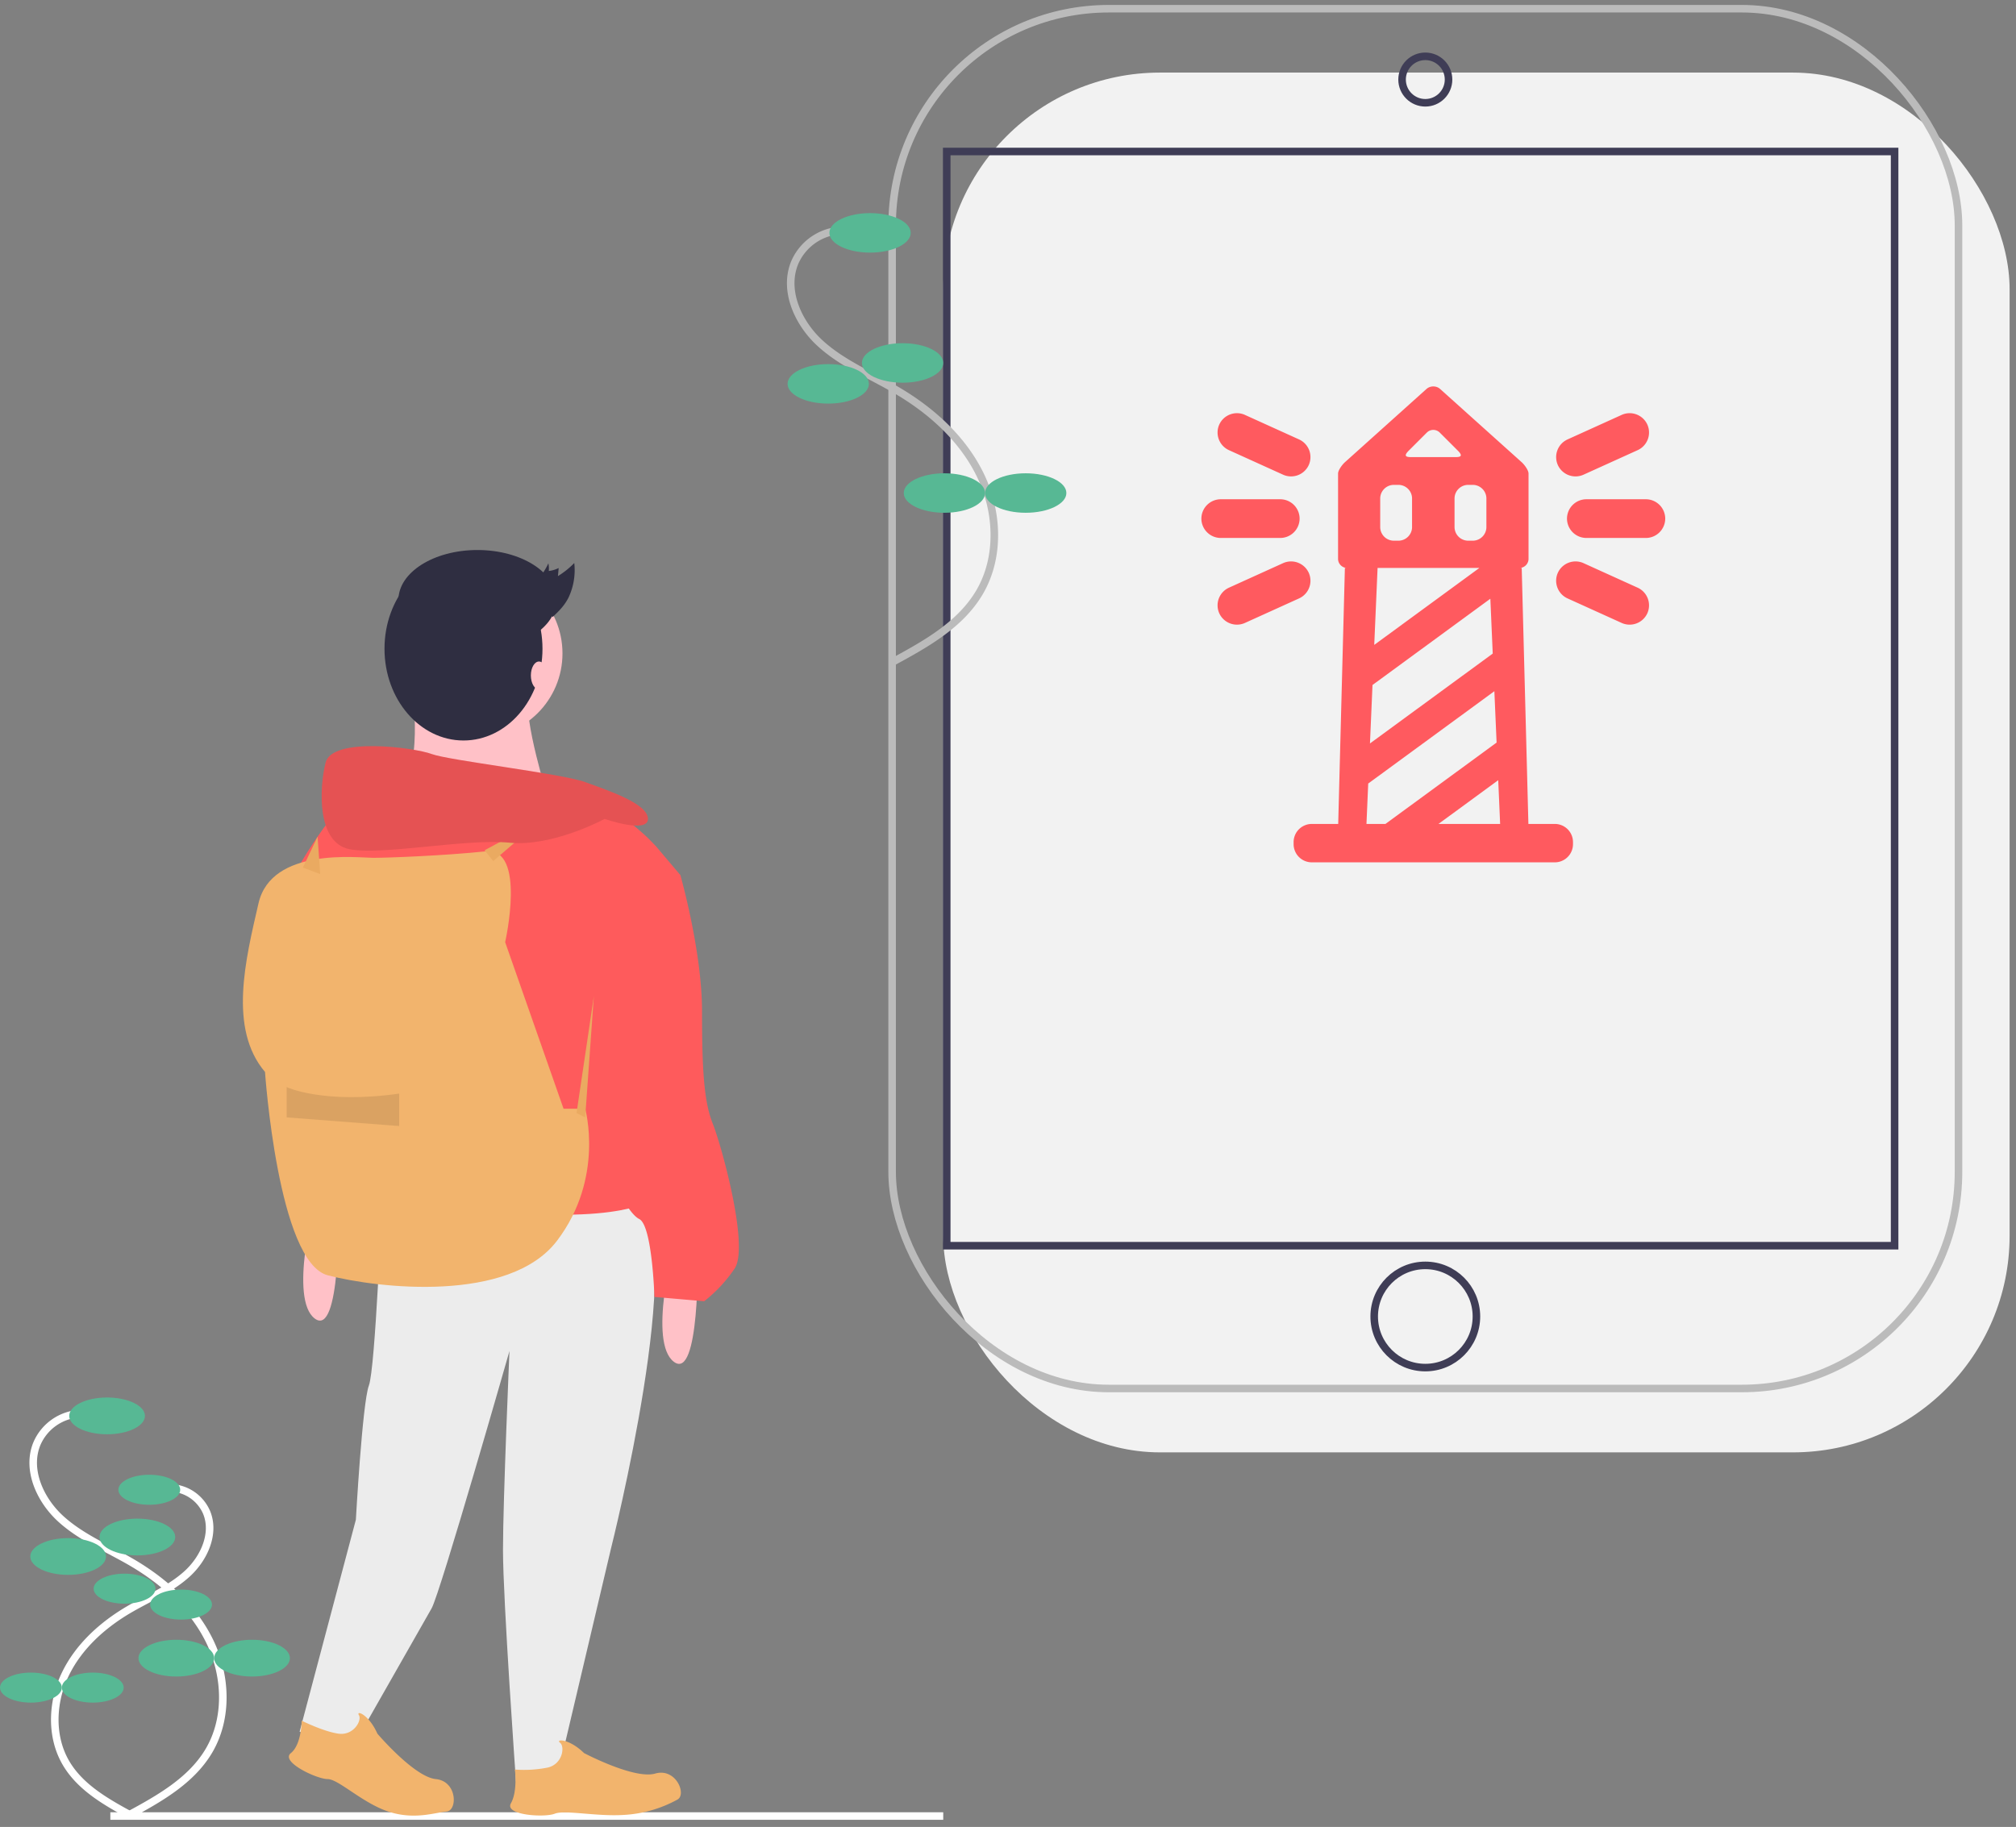 <svg xmlns="http://www.w3.org/2000/svg" width="267" height="242" viewBox="0 0 267 242">
    <rect x="0" y="0" width="267" height="242" fill="#808080" stroke="none"/>
    <g fill="none" fill-rule="evenodd" transform="translate(0 1)">
        <rect width="141.231" height="182.769" x="124.923" y="8.615" fill="#F2F2F2" fill-rule="nonzero" rx="28.7"/>
        <rect width="141.231" height="182.769" x="118.154" y=".154" stroke="#BBB" rx="28.7"/>
        <path stroke="#3F3D56" d="M125.385 19.068h125.538v144.941H125.385z"/>
        <circle cx="188.769" cy="9.538" r="3.077" stroke="#3F3D56"/>
        <circle cx="188.769" cy="173.385" r="6.769" stroke="#3F3D56"/>
        <g fill="#FF5A5F">
            <path d="M202.44 61.727V73.03c0 .657-.546 1.202-1.203 1.202h.3l.885 33.908h3.5a2.412 2.412 0 0 1 2.407 2.403v.28a2.412 2.412 0 0 1-2.406 2.404h-32.191a2.412 2.412 0 0 1-2.406-2.403v-.28a2.412 2.412 0 0 1 2.406-2.404h3.501l.884-33.908h.3c-.657 0-1.203-.541-1.203-1.202V61.727c0-.449.566-1.193.9-1.493l10.813-9.712c.495-.444 1.303-.446 1.795-.004l10.823 9.72c.331.298.895 1.044.895 1.489zm-11.762-5.432l2.406 2.404c.939.938-.04.85-.69.85h-5.133c-.65 0-1.63.088-.69-.85l2.406-2.404a1.207 1.207 0 0 1 1.7 0zm3.768 6.933h.608c.993 0 1.805.811 1.805 1.802v3.788c0 .992-.812 1.803-1.805 1.803h-.608a1.809 1.809 0 0 1-1.805-1.803V65.03c0-.991.812-1.802 1.805-1.802zm-9.846 0h.609c.992 0 1.804.811 1.804 1.802v3.788c0 .992-.812 1.803-1.804 1.803h-.609a1.809 1.809 0 0 1-1.804-1.803V65.03c0-.991.812-1.802 1.804-1.802zm-1.11 44.913l14.72-10.778-.295-6.804-16.707 12.23-.232 5.352h2.513zm14.937-5.795l-7.915 5.795h8.167l-.252-5.795zm-16.988-4.866l16.26-11.904-.316-7.267-15.608 11.427-.336 7.744zm.567-13.055l13.922-10.192h-13.48l-.442 10.192zM210.1 65.133h7.878a2.572 2.572 0 0 1 2.566 2.563 2.572 2.572 0 0 1-2.566 2.564h-7.879a2.572 2.572 0 0 1-2.566-2.563v-.001a2.572 2.572 0 0 1 2.566-2.563M207.6 57.21l7.175-3.252a2.575 2.575 0 0 1 3.397 1.275 2.57 2.57 0 0 1-1.276 3.394l-7.174 3.252a2.575 2.575 0 0 1-3.398-1.274 2.57 2.57 0 0 1 1.276-3.394M207.6 78.264l7.175 3.252a2.574 2.574 0 0 0 3.397-1.274v-.001a2.57 2.57 0 0 0-1.276-3.393l-7.174-3.253a2.575 2.575 0 0 0-3.398 1.275 2.57 2.57 0 0 0 1.276 3.394M169.555 65.133h-7.878a2.572 2.572 0 0 0-2.566 2.563 2.572 2.572 0 0 0 2.566 2.564h7.878a2.572 2.572 0 0 0 2.566-2.563v-.001a2.572 2.572 0 0 0-2.566-2.563M172.054 57.21l-7.174-3.252a2.574 2.574 0 0 0-3.397 1.275 2.57 2.57 0 0 0 1.276 3.394l7.174 3.252a2.574 2.574 0 0 0 3.397-1.274 2.57 2.57 0 0 0-1.276-3.394M172.054 78.264l-7.174 3.252a2.574 2.574 0 0 1-3.397-1.274v-.001a2.57 2.57 0 0 1 1.276-3.393l7.174-3.253a2.574 2.574 0 0 1 3.397 1.275 2.57 2.57 0 0 1-1.276 3.394"/>
        </g>
        <path stroke="#BBB" d="M111.348 29.525a7.071 7.071 0 0 0-6.095 4.262c-1.525 3.684.438 8.012 3.384 10.699 2.946 2.686 6.73 4.222 10.169 6.24 4.618 2.712 8.768 6.475 11.079 11.306 2.31 4.831 2.556 10.816-.16 15.431-2.521 4.284-7.105 6.848-11.478 9.212"/>
        <ellipse cx="115.231" cy="29.846" fill="#57B894" fill-rule="nonzero" rx="5.385" ry="2.615"/>
        <ellipse cx="119.538" cy="47.077" fill="#57B894" fill-rule="nonzero" rx="5.385" ry="2.615"/>
        <ellipse cx="109.692" cy="49.846" fill="#57B894" fill-rule="nonzero" rx="5.385" ry="2.615"/>
        <ellipse cx="125.077" cy="64.308" fill="#57B894" fill-rule="nonzero" rx="5.385" ry="2.615"/>
        <ellipse cx="135.846" cy="64.308" fill="#57B894" fill-rule="nonzero" rx="5.385" ry="2.615"/>
        <path stroke="#FFF" d="M14.613 239.558h110.31M10.567 186.253a6.585 6.585 0 0 0-5.676 3.969c-1.42 3.43.408 7.46 3.152 9.962 2.743 2.502 6.267 3.932 9.469 5.811 4.3 2.525 8.165 6.03 10.316 10.528 2.152 4.499 2.381 10.072-.148 14.37-2.348 3.988-6.617 6.376-10.688 8.578"/>
        <ellipse cx="14.183" cy="186.552" fill="#57B894" fill-rule="nonzero" rx="5.014" ry="2.435"/>
        <ellipse cx="18.194" cy="202.597" fill="#57B894" fill-rule="nonzero" rx="5.014" ry="2.435"/>
        <ellipse cx="9.025" cy="205.176" fill="#57B894" fill-rule="nonzero" rx="5.014" ry="2.435"/>
        <ellipse cx="23.351" cy="218.642" fill="#57B894" fill-rule="nonzero" rx="5.014" ry="2.435"/>
        <ellipse cx="33.38" cy="218.642" fill="#57B894" fill-rule="nonzero" rx="5.014" ry="2.435"/>
        <path stroke="#FFF" d="M22.725 196.093a5.378 5.378 0 0 1 4.636 3.24c1.159 2.803-.334 6.094-2.574 8.137-2.24 2.043-5.118 3.21-7.733 4.746-3.512 2.062-6.668 4.924-8.426 8.598-1.757 3.674-1.944 8.224.122 11.734 1.917 3.258 5.403 5.208 8.728 7.006"/>
        <ellipse cx="19.772" cy="196.337" fill="#57B894" fill-rule="nonzero" rx="4.095" ry="1.989"/>
        <ellipse cx="16.496" cy="209.44" fill="#57B894" fill-rule="nonzero" rx="4.095" ry="1.989"/>
        <ellipse cx="23.984" cy="211.546" fill="#57B894" fill-rule="nonzero" rx="4.095" ry="1.989"/>
        <ellipse cx="12.285" cy="222.544" fill="#57B894" fill-rule="nonzero" rx="4.095" ry="1.989"/>
        <ellipse cx="4.095" cy="222.544" fill="#57B894" fill-rule="nonzero" rx="4.095" ry="1.989"/>
        <circle cx="63.321" cy="85.553" r="11.174" fill="#FFC1C7" fill-rule="nonzero"/>
        <path fill="#FFC1C7" fill-rule="nonzero" d="M54.582 89.994s1.72 12.034-2.292 13.753c-4.011 1.72 20.343 1.146 20.343 1.146s-3.438-10.887-2.579-13.753c.86-2.865-15.472-1.146-15.472-1.146z"/>
        <path fill="#FFF" fill-rule="nonzero" d="M50.57 158.473s-.859 21.775-1.718 24.068c-.86 2.292-1.72 17.764-1.72 17.764l-7.449 28.079 6.877 2.292s9.455-16.618 10.6-18.624c1.147-2.005 10.316-34.096 10.316-34.096s-.86 19.77-.86 26.36 1.72 30.658 1.72 30.658l5.443-.573 7.163-30.371s10.315-40.973 3.438-45.557c-6.876-4.585-33.81 0-33.81 0z" opacity=".85"/>
        <path fill="#F2B46D" fill-rule="nonzero" d="M39.952 226.924s2.866 1.433 4.871 1.72c2.006.286 3.134-1.743 2.713-2.447-.42-.705 1.299-.132 2.445 2.447 0 0 4.87 5.73 7.736 6.017 2.865.286 2.887 4.165 1.432 4.297-1.575.144-4.297 1.146-7.736 0-3.438-1.146-6.59-4.297-8.022-4.297-1.433 0-6.304-2.293-4.871-3.439 1.432-1.146 1.432-4.298 1.432-4.298zM68.192 233.398c1.463.113 2.934.022 4.372-.268 1.968-.479 2.263-2.781 1.61-3.28-.652-.498 1.157-.604 3.179 1.365 0 0 6.65 3.513 9.416 2.716 2.767-.798 4.228 2.796 2.926 3.459a16.6 16.6 0 0 1-7.177 2.025c-3.618.212-7.72-.698-9.051-.166-1.33.531-6.704.21-5.8-1.385.906-1.596.525-4.466.525-4.466z"/>
        <path fill="#FFC1C7" fill-rule="nonzero" d="M92.403 165.35s.286 16.618-3.152 14.039c-3.438-2.579 0-15.472 0-15.472l3.152 1.432zM44.84 159.619s.287 16.618-3.151 14.04c-3.438-2.58 0-15.473 0-15.473l3.152 1.433z"/>
        <path fill="#FE5B5C" fill-rule="nonzero" d="M86.96 111.197s-5.731-6.59-10.602-5.73c-4.871.859-31.517.573-31.517.573s-8.883 11.174-6.59 13.466c2.292 2.292 9.741 42.978 9.741 42.978s19.77-2.579 26.647-2.579c6.876 0 9.741-1.146 9.741-1.146s-9.168-18.337-4.87-26.646c4.297-8.31 10.6-17.191 10.6-17.191l-3.15-3.725z"/>
        <path fill="#FE5B5C" fill-rule="nonzero" d="M85.24 113.203l4.87 1.719s2.866 10.028 2.866 18.05c0 8.023.287 12.034 1.433 14.9 1.146 2.865 4.87 16.331 2.865 19.196a19.107 19.107 0 0 1-4.011 4.298l-6.59-.573s-.287-9.455-2.006-10.315c-1.72-.86-4.011-6.303-4.011-6.303s-5.444-17.478-2.006-23.208c3.438-5.73 6.59-17.764 6.59-17.764z"/>
        <path fill="#F2B46D" fill-rule="nonzero" d="M66.903 123.804s2.865-12.607-2.58-12.034c-5.443.573-12.893.86-14.898.86-2.006 0-13.467-1.433-15.186 6.016-1.719 7.45-4.011 16.619.86 22.349 0 0 1.719 25.214 8.309 26.933 6.59 1.72 24.068 3.725 30.371-4.584 6.304-8.31 3.725-17.478 3.725-17.478h-2.865l-7.736-22.062z"/>
        <path fill="#EAAA61" fill-rule="nonzero" d="M76.358 146.44l2.292-15.473-1.146 16.045z"/>
        <path fill="#000" fill-rule="nonzero" d="M37.964 143s4.87 2.293 14.9.86v4.298l-14.9-1.146v-4.011z" opacity=".1"/>
        <path fill="#EAAA61" fill-rule="nonzero" d="M64.18 111.627l7.45-4.012-6.303 5.444z"/>
        <path fill="#FE5B5C" fill-rule="nonzero" d="M80.083 107.472s5.73 2.006 5.73 0-5.157-3.725-8.31-4.87c-3.15-1.147-18.05-2.866-20.342-3.726-2.292-.86-13.18-2.292-14.04 1.147-.86 3.438-1.146 10.6 3.152 11.46 4.298.86 15.472-1.432 21.203-.86 5.73.574 12.607-3.15 12.607-3.15z"/>
        <path fill="#000" fill-rule="nonzero" d="M80.083 107.472s5.73 2.006 5.73 0-5.157-3.725-8.31-4.87c-3.15-1.147-18.05-2.866-20.342-3.726-2.292-.86-13.18-2.292-14.04 1.147-.86 3.438-1.146 10.6 3.152 11.46 4.298.86 15.472-1.432 21.203-.86 5.73.574 12.607-3.15 12.607-3.15z" opacity=".1"/>
        <path fill="#EAAA61" fill-rule="nonzero" d="M40.113 113.919l1.947-4.09.345 4.95z"/>
        <ellipse cx="61.385" cy="84.933" fill="#2F2E41" fill-rule="nonzero" rx="10.462" ry="12.154"/>
        <ellipse cx="63.231" cy="78.471" fill="#2F2E41" fill-rule="nonzero" rx="10.462" ry="6.615"/>
        <ellipse cx="71.385" cy="88.471" fill="#FFC1C7" fill-rule="nonzero" rx="1.077" ry="1.846"/>
        <path fill="#2F2E41" fill-rule="nonzero" d="M69.883 76.806c1.1-.603 2.04-1.692 2.744-3.18.069.331.088.67.055 1.007a3.81 3.81 0 0 0 1.31-.395l-.098 1.072a11.063 11.063 0 0 0 2.163-1.731 8.515 8.515 0 0 1-.758 4.572c-.57 1.127-1.346 1.86-2.114 2.582"/>
    </g>
</svg>
